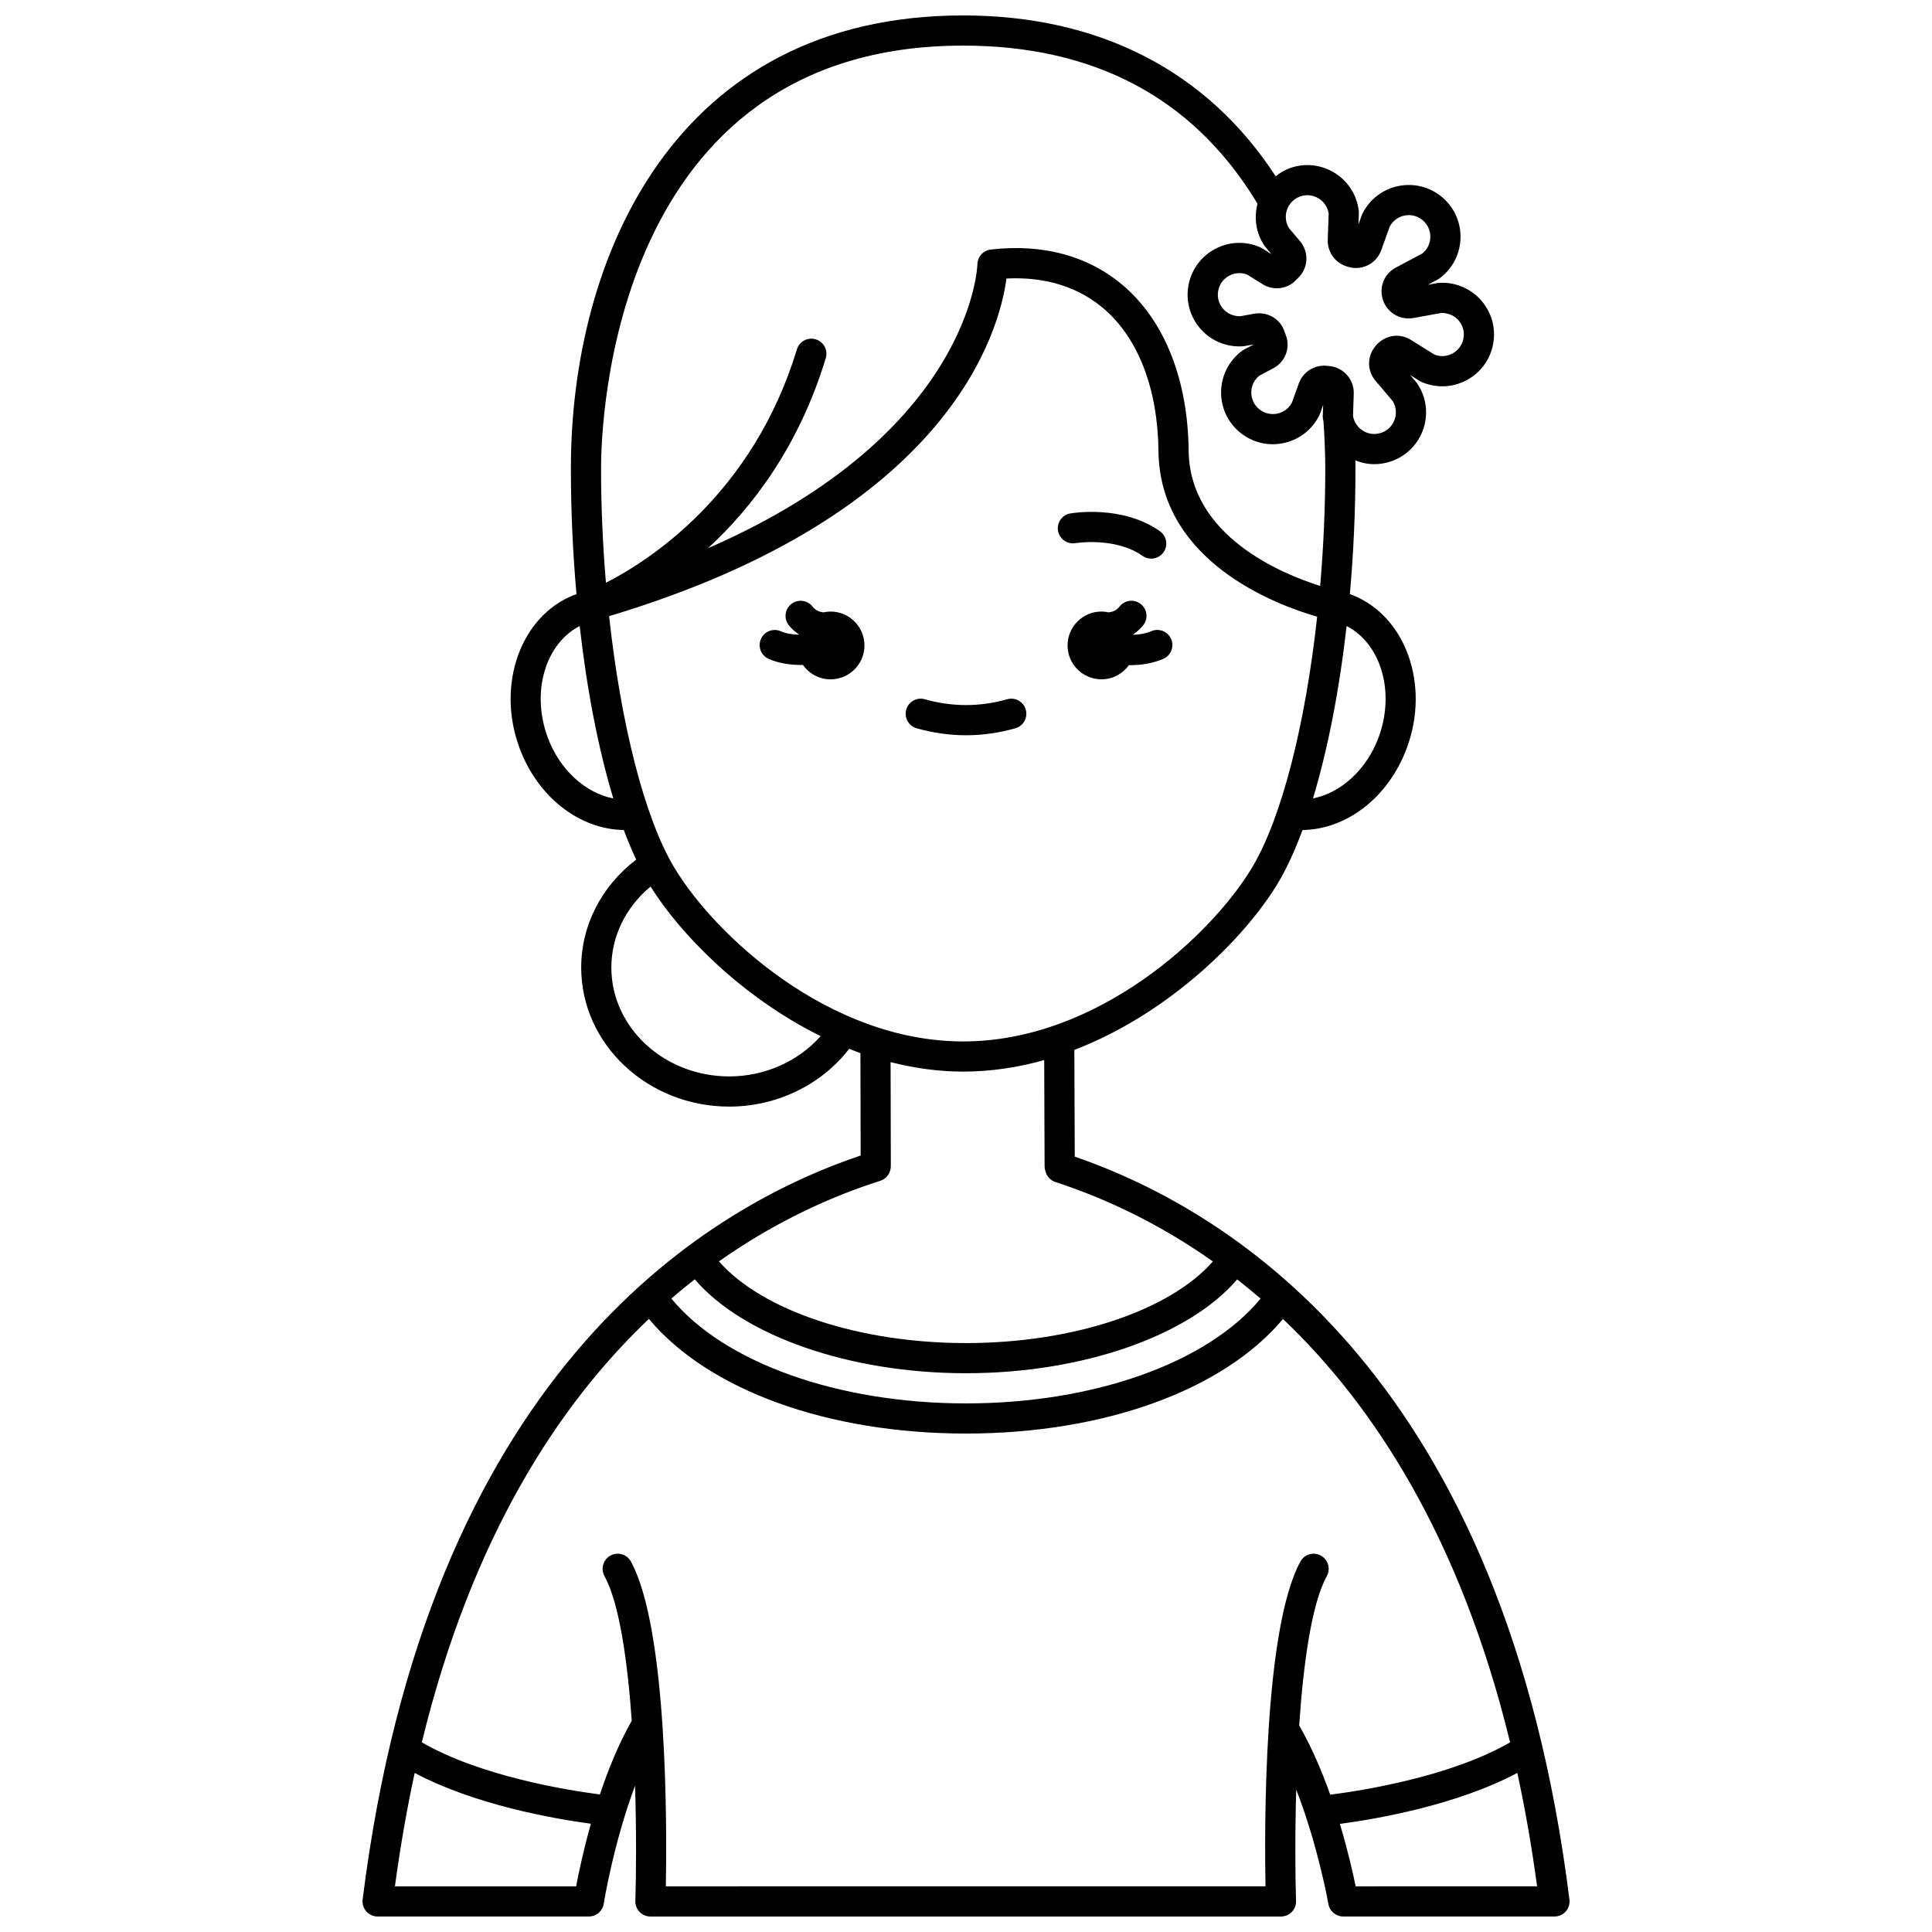 <?xml version="1.0" encoding="UTF-8"?>
<!-- Uploaded to: SVG Repo, www.svgrepo.com, Generator: SVG Repo Mixer Tools -->
<svg width="800px" height="800px" version="1.1" viewBox="144 144 512 512" xmlns="http://www.w3.org/2000/svg">
 <defs>
  <clipPath id="a">
   <path d="m240 148.09h320v503.81h-320z"/>
  </clipPath>
 </defs>
 <path d="m449.12 311.27c-1.469 0.625-3.125 0.887-4.738 0.965-0.012-0.039-0.023-0.082-0.039-0.129 0.98-0.684 1.891-1.469 2.66-2.465 1.348-1.75 1.016-4.258-0.734-5.606-1.75-1.348-4.258-1.02-5.606 0.734-0.758 0.992-1.762 1.371-2.836 1.516-0.625-0.137-1.266-0.219-1.93-0.219-4.957 0-8.98 4.023-8.98 8.98s4.023 8.98 8.98 8.98c3.008 0 5.648-1.492 7.281-3.758 0.082 0 0.164 0.012 0.25 0.012 2.941 0 6.059-0.473 8.84-1.664 2.031-0.867 2.973-3.219 2.098-5.25-0.871-2.031-3.231-2.984-5.246-2.098z"/>
 <path d="m364.11 306.07c-0.664 0-1.309 0.082-1.926 0.219-1.07-0.145-2.074-0.527-2.836-1.516-1.344-1.742-3.852-2.082-5.606-0.734-1.75 1.348-2.082 3.859-0.734 5.606 0.77 0.996 1.68 1.773 2.66 2.461-0.012 0.031-0.02 0.062-0.031 0.098-1.691-0.062-3.383-0.32-4.691-0.902-2.031-0.91-4.387 0.008-5.281 2.019-0.902 2.016 0.004 4.383 2.019 5.281 2.59 1.16 5.723 1.625 8.742 1.625 0.121 0 0.234-0.016 0.355-0.02 1.613 2.305 4.289 3.824 7.328 3.824 4.957 0 8.98-4.023 8.98-8.98 0-4.961-4.023-8.98-8.98-8.98z"/>
 <g clip-path="url(#a)">
  <path d="m428.82 450.53-0.105-28.293c25.426-9.777 45.43-30.004 53.93-44.172 2.336-3.894 4.523-8.648 6.539-14.098 11.785-0.172 22.863-8.73 27.68-21.848 6.133-16.676-0.328-34.801-14.402-40.402-0.234-0.094-0.5-0.164-0.738-0.25 0.969-10.836 1.484-22.094 1.484-33.418 0-0.617-0.012-1.332-0.023-2.035 1.266 0.5 2.606 0.855 4.027 0.961 0.324 0.023 0.652 0.035 0.977 0.035 1.602 0 3.191-0.281 4.727-0.84 3.977-1.457 7.012-4.602 8.324-8.629 1.316-4.027 0.719-8.355-1.637-11.875-0.082-0.125-0.172-0.246-0.27-0.363l-1.625-1.914 2.5 1.562c0.168 0.105 0.344 0.199 0.523 0.277 3.883 1.691 8.25 1.508 11.977-0.496 3.734-2.008 6.285-5.555 7.016-9.723 0.727-4.172-0.48-8.371-3.309-11.52-2.832-3.156-6.918-4.797-11.105-4.523-0.152 0.012-0.301 0.027-0.449 0.055l-2.473 0.449 2.602-1.387c0.172-0.09 0.34-0.195 0.496-0.312 3.043-2.246 4.977-5.547 5.457-9.285 0.598-4.672-1.199-9.254-4.805-12.27-3.25-2.715-7.488-3.766-11.641-2.894-4.141 0.879-7.59 3.562-9.461 7.359-0.066 0.133-0.125 0.273-0.176 0.414l-0.852 2.371 0.102-2.949c0.008-0.199 0-0.395-0.02-0.582-0.473-4.211-2.812-7.902-6.414-10.129-3.602-2.227-7.949-2.672-11.93-1.219-1.367 0.5-2.566 1.258-3.68 2.129-18.129-27.879-46.699-42.625-82.816-42.625-76.73 0-103.96 64.621-103.96 119.95 0 11.328 0.516 22.586 1.484 33.422-0.242 0.09-0.504 0.156-0.738 0.25-14.07 5.598-20.531 23.723-14.402 40.402 4.82 13.113 15.902 21.676 27.68 21.848 1.047 2.832 2.152 5.414 3.285 7.844-9.16 6.969-14.578 17.406-14.578 28.598 0 20.32 17.605 36.855 39.25 36.855 12.625 0 24.445-5.812 31.777-15.32 0.988 0.387 1.969 0.797 2.973 1.152l0.059 27.129c-43.164 14.574-114.77 59.457-131.98 197.18-0.273 2.191 1.281 4.191 3.469 4.461 0.168 0.02 0.332 0.031 0.496 0.031h55.98c1.969 0 3.648-1.43 3.949-3.379 0.031-0.215 2.559-15.961 8.301-31.289 0.383 12.359 0.297 23.691 0.078 30.547-0.035 1.082 0.371 2.129 1.125 2.91 0.75 0.777 1.789 1.215 2.871 1.215h167.1c1.082 0 2.121-0.438 2.871-1.219 0.75-0.777 1.16-1.824 1.125-2.91-0.211-6.656-0.301-17.555 0.047-29.496 5.832 14.996 8.484 30.098 8.52 30.297 0.328 1.918 1.992 3.324 3.938 3.324h55.98c0.164 0 0.328-0.012 0.496-0.031 2.191-0.273 3.746-2.269 3.469-4.461-17.125-137.06-88.301-182.12-131.09-196.88zm-28.816 57.391c30.828 0 59.008-9.871 71.863-24.863 2.066 1.617 4.137 3.305 6.207 5.09-14.004 16.961-44.07 27.77-78.07 27.77-34.016 0-64.098-10.816-78.09-27.785 2.062-1.785 4.129-3.496 6.199-5.106 12.844 15.008 41.039 24.895 71.891 24.895zm-0.754-87.93c-35.633 0-65.863-28.242-76.543-46.043-7.926-13.207-14.188-38.172-17.289-66.664 90.527-27.125 103.47-75.652 105.3-89.473 10.402-0.531 19.355 2.309 26.133 8.285 8.953 7.902 13.98 21.18 14.152 37.398 0.312 29.43 31.379 40.867 42.059 43.934-3.106 28.43-9.363 53.336-17.273 66.52-10.676 17.805-40.898 46.043-76.535 46.043zm110.11-80.625c-3.188 8.664-10.078 14.777-17.406 16.223 3.906-12.918 6.977-28.613 8.91-45.691 9.07 4.676 12.922 17.43 8.496 29.469zm-20.863-143.28c1.66-0.613 3.469-0.418 4.973 0.508 1.426 0.883 2.379 2.32 2.641 3.961l-0.242 6.977c-0.117 3.211 1.941 6.109 4.984 7.059 0.012 0.004 0.367 0.117 0.379 0.121 3.656 1.121 7.516-0.812 8.812-4.406l2.254-6.273c0.797-1.492 2.191-2.543 3.856-2.894 1.73-0.375 3.496 0.07 4.852 1.207 1.504 1.254 2.25 3.172 2.004 5.117-0.188 1.473-0.914 2.777-2.07 3.711l-7.055 3.75c-3.016 1.594-4.457 5.102-3.453 8.359 0.012 0.039 0.023 0.078 0.035 0.117 1.078 3.414 4.516 5.492 8.051 4.887l7.512-1.359c1.703 0.02 3.293 0.629 4.43 1.895 1.18 1.312 1.684 3.066 1.379 4.801-0.301 1.742-1.367 3.219-2.922 4.055-1.473 0.797-3.199 0.91-4.754 0.305l-6.297-3.93c-3.18-1.984-7.269-1.188-9.617 2.004-2.008 2.652-1.898 6.289 0.266 8.844l4.551 5.375c0.891 1.43 1.098 3.168 0.574 4.781-0.547 1.68-1.812 2.992-3.465 3.594-0.773 0.285-1.547 0.395-2.383 0.344-2.66-0.195-4.82-2.203-5.238-4.812l0.203-5.828c0.133-3.754-2.695-6.981-6.434-7.344h-0.004l-0.719-0.07c-3.254-0.312-6.301 1.602-7.41 4.688l-1.828 5.086c-0.797 1.492-2.195 2.543-3.859 2.894-1.723 0.352-3.496-0.074-4.852-1.211-1.355-1.133-2.098-2.789-2.051-4.559 0.051-1.68 0.82-3.223 2.121-4.269l3.719-1.98c3.219-1.707 4.625-5.519 3.273-8.871-0.121-0.297-0.227-0.605-0.32-0.879-1.07-3.309-4.492-5.32-7.988-4.711l-3.773 0.684c-1.695-0.016-3.293-0.629-4.43-1.891-1.18-1.316-1.684-3.066-1.379-4.805 0.301-1.742 1.367-3.219 2.922-4.055 1.48-0.793 3.195-0.906 4.758-0.301l4.07 2.539c2.891 1.809 6.625 1.336 8.883-1.09 0.176-0.188 0.355-0.371 0.574-0.574 2.699-2.582 2.914-6.848 0.5-9.703l-2.926-3.461c-0.895-1.43-1.105-3.168-0.578-4.781 0.547-1.684 1.812-2.996 3.473-3.602zm-89.25-40c34.52 0 60.52 13.699 77.258 40.684l0.75 1.238c-0.996 3.793-0.395 7.781 1.805 11.07 0.082 0.121 0.172 0.242 0.27 0.355l1.629 1.922-2.508-1.566c-0.164-0.102-0.34-0.195-0.516-0.273-3.894-1.695-8.258-1.512-11.984 0.492-3.734 2.008-6.285 5.551-7.016 9.723-0.727 4.176 0.48 8.375 3.312 11.527 2.832 3.148 6.844 4.766 11.105 4.516 0.148-0.012 0.297-0.027 0.445-0.055l2.473-0.449-2.598 1.387c-0.172 0.094-0.34 0.195-0.496 0.312-3.41 2.519-5.438 6.391-5.57 10.621-0.125 4.234 1.664 8.223 4.914 10.938 3.25 2.711 7.469 3.773 11.637 2.894 4.141-0.875 7.594-3.555 9.465-7.352 0.07-0.137 0.129-0.277 0.18-0.414l0.848-2.363-0.102 2.938c-0.008 0.195 0 0.395 0.02 0.582 0.031 0.297 0.125 0.57 0.176 0.863 0 0.012-0.004 0.02-0.004 0.031 0.273 3.793 0.473 8.98 0.473 12.332 0 10.516-0.48 21.043-1.355 31.238-10.16-3.191-34.613-13.211-34.855-35.879-0.195-18.512-6.184-33.895-16.859-43.309-9.215-8.129-21.512-11.59-35.578-9.961-1.996 0.23-3.516 1.922-3.543 3.93-0.008 0.508-1.574 44.812-71.395 75.223 11.707-10.777 24.09-26.926 31.211-50.367 0.641-2.109-0.551-4.348-2.664-4.988-2.137-0.641-4.348 0.551-4.988 2.664-11.727 38.594-39.406 56.141-50.609 61.844-0.832-9.934-1.293-20.164-1.293-30.398 0-11.449 2.691-111.95 95.965-111.95zm-110.12 183.28c-4.418-12.031-0.57-24.781 8.492-29.461 1.93 17.078 5.008 32.777 8.914 45.695-7.352-1.438-14.215-7.562-17.406-16.234zm48.141 89.895c-17.234 0-31.254-12.941-31.254-28.855 0-8.258 3.832-16.027 10.398-21.465 7.777 12.508 24.105 29.297 45.062 39.641-5.887 6.664-14.754 10.68-24.207 10.68zm40.047 27.656c1.73-0.547 2.824-2.269 2.762-4.055l-0.062-27.383c6.191 1.566 12.613 2.508 19.23 2.508 7.418 0 14.605-1.125 21.48-3.055l0.105 28.254c0.004 0.539 0.234 1.352 0.445 1.848 0.457 1.055 1.344 1.867 2.434 2.223 12.004 3.902 26.633 10.391 41.723 21.039-11.457 13.047-37.078 21.633-65.438 21.633-28.379 0-54.016-8.594-65.465-21.652 15.469-10.91 30.492-17.461 42.785-21.359zm-80.637 186.98h-48.023c1.441-10.574 3.188-20.605 5.242-30.051 15.898 8.457 36.734 12.121 46.695 13.465-1.965 6.957-3.238 13.016-3.914 16.586zm197.36-87.66c-1.953-1.062-4.375-0.34-5.422 1.594-9.758 17.922-9.531 70.73-9.25 86.062l-158.91 0.004c0.281-15.336 0.512-68.141-9.25-86.062-1.051-1.934-3.469-2.66-5.422-1.594-1.934 1.055-2.656 3.484-1.594 5.422 3.934 7.234 6.094 22.363 7.231 38.344-3.445 6.062-6.238 12.93-8.445 19.539-8.672-1.117-31.598-4.805-47.191-13.805 13.188-54.152 36.102-89.363 60.176-112.22 15.73 18.836 47.355 30.383 84.031 30.383 36.664 0 68.27-11.539 84.008-30.359 24.043 22.84 46.996 58.039 60.195 112.2-15.848 9.137-39.324 12.809-47.672 13.863-2.191-6.176-4.914-12.582-8.227-18.348 1.113-16.438 3.277-32.172 7.32-39.594 1.074-1.938 0.352-4.363-1.582-5.422zm5.043 71.113c9.504-1.262 30.84-4.902 47.023-13.504 2.059 9.445 3.805 19.477 5.242 30.047l-48.082 0.004c-0.727-3.547-2.09-9.586-4.184-16.547z"/>
 </g>
 <path d="m410.91 329.31c-7.25 2.055-14.566 2.055-21.812 0-2.109-0.613-4.336 0.629-4.934 2.754-0.602 2.125 0.633 4.336 2.754 4.934 4.336 1.23 8.738 1.852 13.082 1.852 4.348 0 8.75-0.621 13.082-1.852 2.125-0.602 3.359-2.812 2.754-4.934-0.59-2.121-2.824-3.359-4.926-2.754z"/>
 <path d="m446.78 291.31c0.699 0.492 1.504 0.73 2.297 0.73 1.254 0 2.496-0.586 3.269-1.695 1.273-1.805 0.84-4.297-0.965-5.574-9.973-7.035-23.191-4.801-23.75-4.703-2.172 0.383-3.613 2.445-3.242 4.617 0.383 2.176 2.481 3.617 4.617 3.254 0.113-0.008 10.555-1.715 17.773 3.371z"/>
</svg>